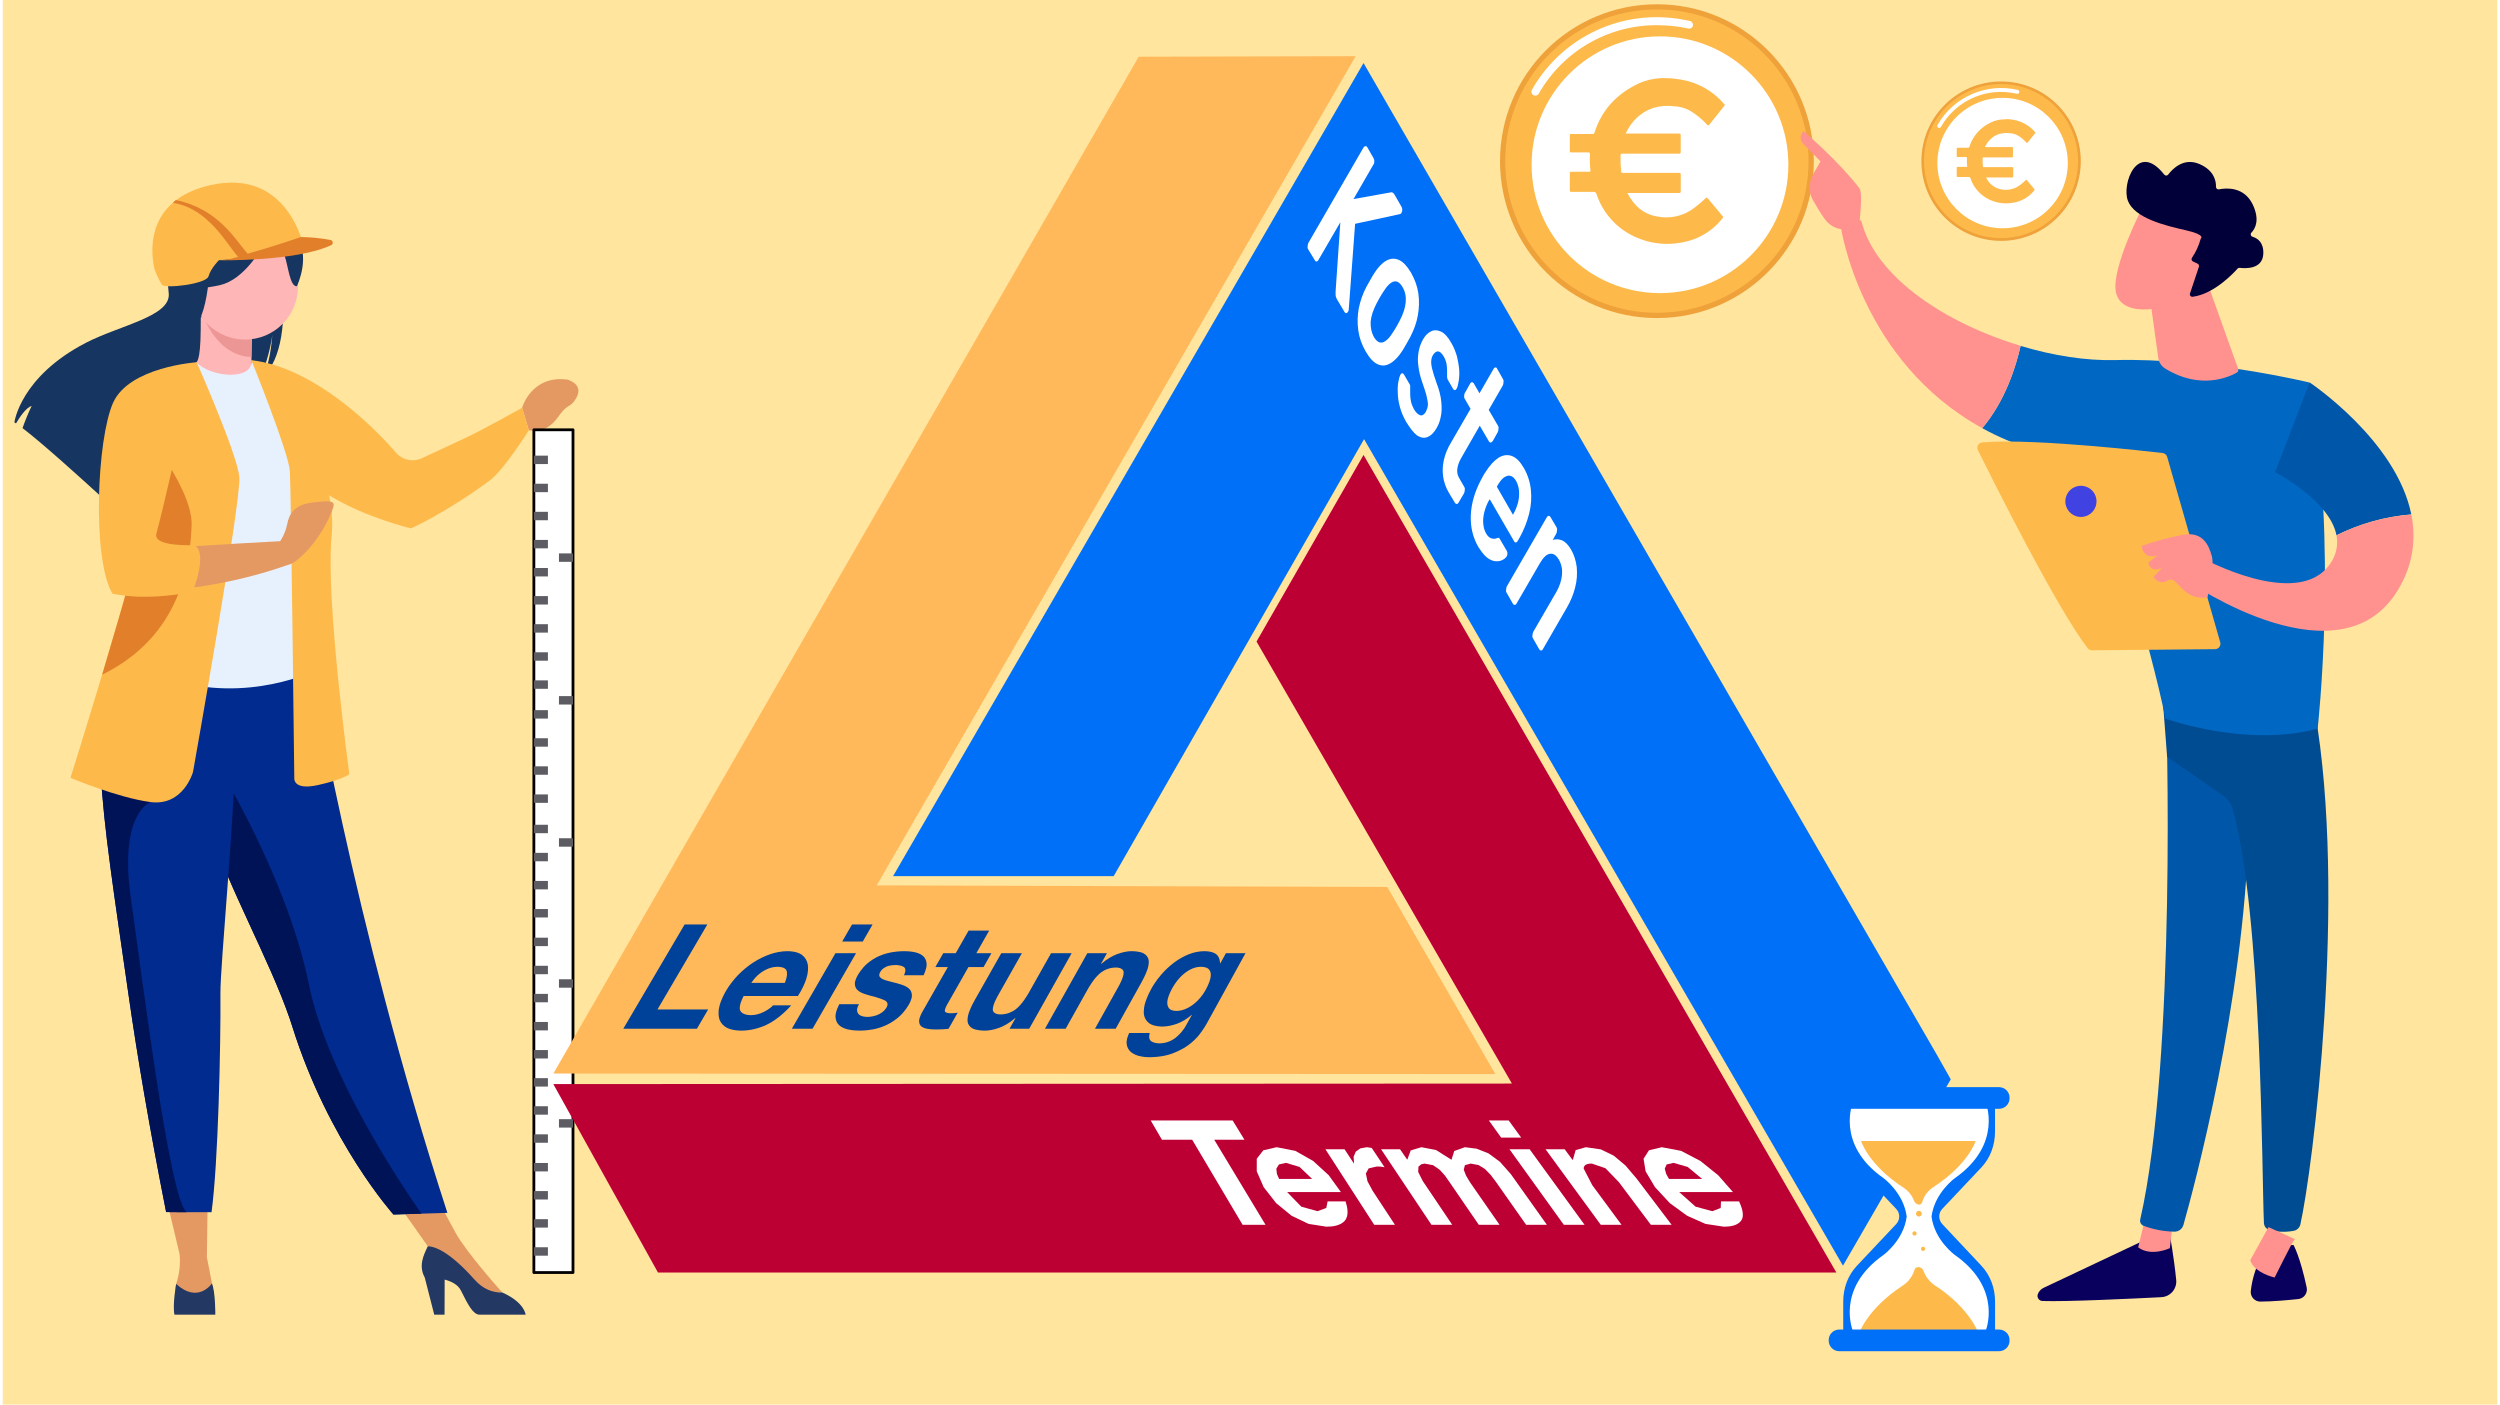<?xml version="1.0" encoding="UTF-8" standalone="no"?>
<!DOCTYPE svg PUBLIC "-//W3C//DTD SVG 1.1//EN" "http://www.w3.org/Graphics/SVG/1.1/DTD/svg11.dtd">
<svg xmlns="http://www.w3.org/2000/svg" xmlns:xlink="http://www.w3.org/1999/xlink" xmlns:serif="http://www.serif.com/" width="372" height="209" viewBox="0 0 888 500" version="1.1" xml:space="preserve" style="fill-rule:evenodd;clip-rule:evenodd;stroke-linecap:round;stroke-linejoin:round;">
    <g id="Canvas_1">
        <g id="Canvas_1_Ebene_3">
            <g id="Graphic_263">
                <rect x="0" y="0" width="888" height="500" style="fill:rgb(255,229,158);"/>
            </g>
        </g>
        <g id="Canvas_1_Layer_1">
            <g id="Group_141">
                <g id="Group_247">
                    <g id="Group_256">
                        <g id="Graphic_257">
                            <circle cx="588.854" cy="57.372" r="55.85" style="fill:rgb(239,161,58);"/>
                        </g>
                    </g>
                    <g id="Group_254">
                        <g id="Graphic_255">
                            <circle cx="588.848" cy="57.348" r="53.99" style="fill:rgb(253,186,75);"/>
                        </g>
                    </g>
                    <g id="Group_252">
                        <g id="Graphic_253">
                            <path d="M545.472,34.033C545.257,34.022 545.048,33.961 544.862,33.853C544.203,33.474 543.975,32.633 544.352,31.973C553.896,15.131 572.153,5.145 591.482,6.193C594.574,6.354 597.646,6.789 600.662,7.493C601.39,7.684 601.833,8.42 601.662,9.153C601.577,9.507 601.353,9.812 601.041,10C600.729,10.188 600.355,10.243 600.002,10.153C597.155,9.521 594.256,9.147 591.342,9.033C573.048,8.037 555.769,17.49 546.742,33.433C546.458,33.848 545.973,34.077 545.472,34.033Z" style="fill:white;fill-rule:nonzero;"/>
                        </g>
                    </g>
                    <g id="Group_250">
                        <g id="Graphic_251">
                            <circle cx="589.945" cy="58.643" r="45.7" style="fill:white;"/>
                        </g>
                    </g>
                    <g id="Group_248">
                        <g id="Graphic_249">
                            <path d="M593.972,27.883C595.142,28.033 596.322,28.143 597.492,28.343C603.462,29.345 608.885,32.427 612.802,37.043C612.912,37.128 612.976,37.259 612.976,37.398C612.976,37.537 612.912,37.668 612.802,37.753C611.002,39.973 609.219,42.203 607.452,44.443C607.202,44.763 607.062,44.773 606.782,44.443C605.005,42.494 602.957,40.81 600.702,39.443C598.927,38.446 596.937,37.89 594.902,37.823C592.423,37.514 589.907,37.721 587.512,38.433C583.85,39.686 580.759,42.213 578.802,45.553C578.462,46.103 578.162,46.683 577.852,47.253C577.809,47.346 577.775,47.443 577.752,47.543L596.622,47.543C597.152,47.543 597.342,47.643 597.332,48.223L597.332,54.023C597.332,54.533 597.222,54.703 596.672,54.703L576.622,54.703C576.022,54.703 575.892,54.873 575.912,55.433C575.869,57.292 575.935,59.152 576.112,61.003C576.172,61.443 576.362,61.543 576.772,61.543L596.662,61.543C597.172,61.543 597.352,61.653 597.342,62.193L597.342,68.063C597.342,68.553 597.232,68.703 596.712,68.703L578.432,68.703C578.422,68.769 578.422,68.837 578.432,68.903C580.692,73.133 583.932,76.173 588.792,77.033C593.515,78.045 598.443,76.906 602.242,73.923C603.646,72.875 604.982,71.739 606.242,70.523C606.512,70.253 606.642,70.253 606.892,70.523C608.652,72.676 610.429,74.81 612.222,76.923C612.337,77.018 612.403,77.159 612.403,77.308C612.403,77.457 612.337,77.598 612.222,77.693C608.583,82.349 603.31,85.448 597.472,86.363C592.674,87.259 587.724,86.844 583.142,85.163C575.678,82.535 569.849,76.602 567.352,69.093C567.246,68.579 566.762,68.234 566.242,68.303L558.432,68.303C557.972,68.303 557.842,68.163 557.852,67.723L557.852,61.723C557.852,61.233 558.012,61.123 558.472,61.133L564.732,61.133C565.152,61.133 565.272,61.073 565.192,60.593C564.972,58.728 564.912,56.848 565.012,54.973C565.012,54.383 564.862,54.243 564.282,54.253L558.362,54.253C557.952,54.253 557.852,54.123 557.852,53.733L557.852,48.213C557.852,47.813 557.972,47.693 558.372,47.693L565.902,47.693C566.261,47.753 566.601,47.512 566.662,47.153C569.262,38.953 574.722,33.313 582.392,29.693C584.753,28.622 587.293,28.001 589.882,27.863C590.034,27.842 590.184,27.812 590.332,27.773L593.972,27.883Z" style="fill:rgb(253,186,75);fill-rule:nonzero;"/>
                        </g>
                    </g>
                </g>
                <g id="Group_236">
                    <g id="Group_245">
                        <g id="Graphic_246">
                            <circle cx="711.372" cy="57.372" r="28.37" style="fill:rgb(239,161,58);"/>
                        </g>
                    </g>
                    <g id="Group_243">
                        <g id="Graphic_244">
                            <circle cx="711.358" cy="57.343" r="27.42" style="fill:rgb(253,186,75);"/>
                        </g>
                    </g>
                    <g id="Group_241">
                        <g id="Graphic_242">
                            <path d="M689.334,45.545C689.226,45.534 689.121,45.503 689.024,45.455C688.853,45.361 688.728,45.2 688.678,45.011C688.629,44.822 688.66,44.621 688.764,44.455C694.495,34.438 706.13,29.381 717.364,32.025C717.717,32.132 717.927,32.496 717.842,32.855C717.757,33.214 717.408,33.446 717.044,33.385C715.596,33.044 714.12,32.834 712.634,32.755C703.339,32.25 694.56,37.054 689.974,45.155C689.854,45.398 689.605,45.55 689.334,45.545Z" style="fill:white;fill-rule:nonzero;"/>
                        </g>
                    </g>
                    <g id="Group_239">
                        <g id="Graphic_240">
                            <circle cx="711.908" cy="58.042" r="23.21" style="fill:white;"/>
                        </g>
                    </g>
                    <g id="Group_237">
                        <g id="Graphic_238">
                            <path d="M713.924,42.395C714.524,42.475 715.124,42.535 715.714,42.635C718.746,43.144 721.501,44.705 723.494,47.045C723.614,47.185 723.624,47.265 723.494,47.415C722.584,48.535 721.684,49.675 720.784,50.805C720.654,50.975 720.584,50.975 720.444,50.805C719.542,49.805 718.502,48.94 717.354,48.235C716.435,47.723 715.406,47.442 714.354,47.415C713.096,47.257 711.819,47.363 710.604,47.725C708.745,48.358 707.176,49.639 706.184,51.335C706.004,51.615 705.854,51.915 705.694,52.205C705.68,52.253 705.663,52.299 705.644,52.345L715.234,52.345C715.504,52.345 715.594,52.345 715.594,52.685L715.594,55.685C715.594,55.945 715.544,56.025 715.264,56.025L705.164,56.025C704.864,56.025 704.794,56.115 704.804,56.395C704.782,57.339 704.816,58.284 704.904,59.225C704.904,59.455 705.034,59.495 705.244,59.495L715.344,59.495C715.604,59.495 715.694,59.555 715.694,59.835L715.694,62.835C715.694,63.095 715.644,63.165 715.384,63.165L706.094,63.165L706.094,63.265C707.074,65.413 709.035,66.953 711.354,67.395C713.752,67.908 716.255,67.33 718.184,65.815C718.882,65.279 719.55,64.705 720.184,64.095C720.314,63.955 720.384,63.955 720.514,64.095C721.404,65.185 722.314,66.275 723.224,67.345C723.28,67.394 723.312,67.465 723.312,67.54C723.312,67.615 723.28,67.686 723.224,67.735C721.377,70.102 718.7,71.679 715.734,72.145C713.293,72.609 710.773,72.412 708.434,71.575C704.651,70.236 701.698,67.224 700.434,63.415C700.388,63.145 700.134,62.963 699.864,63.005L695.864,63.005C695.634,63.005 695.574,62.935 695.574,62.705L695.574,59.705C695.574,59.455 695.654,59.405 695.884,59.405L699.064,59.405C699.284,59.405 699.344,59.405 699.304,59.135C699.189,58.19 699.159,57.236 699.214,56.285C699.214,55.985 699.134,55.905 698.844,55.915L695.844,55.915C695.634,55.915 695.584,55.855 695.584,55.655L695.584,52.855C695.584,52.645 695.644,52.585 695.844,52.585L699.674,52.585C699.894,52.585 699.994,52.525 700.054,52.315C701.304,48.336 704.224,45.097 708.054,43.445C709.256,42.902 710.548,42.587 711.864,42.515L712.094,42.515L713.924,42.395Z" style="fill:rgb(253,186,75);fill-rule:nonzero;"/>
                        </g>
                    </g>
                </g>
                <g id="Group_185">
                    <g id="Group_234">
                        <g id="Graphic_235">
                            <path d="M169.325,460.202L177.813,460.085C177.813,460.085 165.051,445.921 161.131,438.71L150.352,418.805L136.246,422.292L154.148,447.668L169.325,460.202Z" style="fill:rgb(228,153,99);fill-rule:nonzero;"/>
                        </g>
                    </g>
                    <g id="Group_232">
                        <g id="Graphic_233">
                            <path d="M89.694,72.865C86.434,71.014 82.535,70.809 79.811,70.97C80.412,70.472 81.129,70.133 81.896,69.986C80.2,69.729 76.426,71.411 76.426,71.411C52.93,62.343 58.613,96.589 59.105,104.636C59.597,112.684 41.791,115.738 29.551,122.053C6.201,134.153 4.145,150.359 4.145,150.359C4.342,150.471 4.534,150.594 4.718,150.726C5.878,148.758 8.265,145.072 10.277,144.521C9.064,147.091 7.983,149.72 7.038,152.4C13.933,157.642 26.819,169.288 35.807,177.49C35.763,175.882 35.807,173.598 36.416,172.35L37.525,179.039C42.334,183.444 45.646,186.565 45.646,186.565C45.058,180.059 75.068,145.74 90.722,135.46C94.533,129.843 95.862,119.931 95.987,119.153C95.333,127.016 93.99,131.422 92.785,133.904C106.032,121.737 98.314,77.762 89.694,72.865Z" style="fill:rgb(22,53,96);fill-rule:nonzero;"/>
                        </g>
                    </g>
                    <g id="Group_230">
                        <g id="Graphic_231">
                            <path d="M89.76,136.004C89.834,136.004 82.197,140.006 76.456,138.434C71.051,136.966 67.52,129.953 67.593,129.939C69.884,129.484 70.53,126.341 70.493,112.823L71.529,113.029L88.953,116.472C88.953,116.472 88.556,121.95 88.541,127.105C88.534,131.437 88.798,135.563 89.76,136.004Z" style="fill:rgb(255,182,182);fill-rule:nonzero;"/>
                        </g>
                    </g>
                    <g id="Group_228">
                        <g id="Graphic_229">
                            <path d="M70.111,78.533C70.111,78.533 78.695,69.399 89.467,78.071C89.467,78.071 83.203,76.984 70.111,78.533Z" style="fill:rgb(227,121,112);fill-rule:nonzero;"/>
                        </g>
                    </g>
                    <g id="Group_226">
                        <g id="Graphic_227">
                            <path d="M88.953,116.472C88.953,116.472 88.556,121.95 88.541,127.105C78.812,126.833 73.665,117.948 71.558,113.029L88.953,116.472Z" style="fill:rgb(237,150,150);fill-rule:nonzero;"/>
                        </g>
                    </g>
                    <g id="Group_224">
                        <g id="Graphic_225">
                            <path d="M69.759,108.52C69.759,108.52 64.656,100.444 63.437,93.564C62.556,88.644 65.067,70.405 83.394,73.004C87.087,73.515 90.618,74.85 93.725,76.91C97.705,79.598 103.447,85.399 97.022,101.317L95.355,106.692L69.759,108.52Z" style="fill:rgb(22,53,96);fill-rule:nonzero;"/>
                        </g>
                    </g>
                    <g id="Group_222">
                        <g id="Graphic_223">
                            <path d="M158.289,431.757L149.067,432.036L139.088,432.344C139.088,432.344 116.032,406.645 103.109,365.527C102.801,364.565 102.485,363.603 102.147,362.589C95.069,341.957 80.398,316.052 72.667,292.6C71.443,288.87 70.334,285.345 69.341,282.026C69.025,280.962 68.716,279.912 68.423,278.884C62.725,259.059 61.08,246.084 59.553,232.199L108.925,232.589C108.925,232.589 124.388,327.514 158.289,431.757Z" style="fill:rgb(1,43,143);fill-rule:nonzero;"/>
                        </g>
                    </g>
                    <g id="Group_220">
                        <g id="Graphic_221">
                            <path d="M107.559,200.589C108.212,227.155 111.458,238.558 111.458,238.558C111.458,238.558 87.558,250.703 59.142,241.767C58.804,241.657 60.985,132.009 69.039,128.984C70.89,131.29 76.419,133.537 81.331,133.39C86.992,133.265 88.828,130.842 88.534,128.199C94.562,131.591 106.648,162.562 107.559,200.589Z" style="fill:rgb(231,241,253);fill-rule:nonzero;"/>
                        </g>
                    </g>
                    <g id="Group_218">
                        <g id="Graphic_219">
                            <path d="M184.884,145.167C184.884,145.167 188.129,133.463 200.994,135.123C202.462,135.585 206.787,137.325 204.026,141.922C201.992,145.329 201.089,143.567 197.917,148.141C194.745,152.716 191.25,153.751 187.285,153.208L184.884,145.167Z" style="fill:rgb(228,153,99);fill-rule:nonzero;"/>
                        </g>
                    </g>
                    <g id="Group_216">
                        <g id="Graphic_217">
                            <path d="M74.95,459.372C74.165,455.062 72.674,447.624 72.674,447.624L73.019,421.191L56.954,421.191L62.967,446.508C63.29,450.078 62.868,453.676 61.726,457.074C61.726,457.074 60.184,464.108 67.108,464.241C74.032,464.373 75.729,463.697 74.95,459.372Z" style="fill:rgb(228,153,99);fill-rule:nonzero;"/>
                        </g>
                    </g>
                    <g id="Group_214">
                        <g id="Graphic_215">
                            <path d="M61.726,457.052C61.726,457.052 60.39,464.512 61.124,468L75.67,468C75.67,468 75.736,459.923 74.458,456.876C74.473,456.876 69.568,464.241 61.726,457.052Z" style="fill:rgb(35,56,98);fill-rule:nonzero;"/>
                        </g>
                    </g>
                    <g id="Group_212">
                        <g id="Graphic_213">
                            <path d="M177.952,460.158C177.902,460.143 177.854,460.118 177.813,460.085C174.413,460.195 170.992,458.947 167.893,455.459C158.465,444.834 153.164,443.645 151.313,443.652C149.727,446.934 147.965,450.62 150.227,454.776L153.604,467.993L157.276,467.993L157.312,455.51C159.706,456.142 162.048,457.294 163.091,459.38C165.639,464.476 167.408,468 169.773,468L186.139,468C186.139,468 185.794,463.69 177.952,460.158Z" style="fill:rgb(35,56,98);fill-rule:nonzero;"/>
                        </g>
                    </g>
                    <g id="Group_210">
                        <g id="Graphic_211">
                            <path d="M184.884,145.167C184.884,145.167 169.795,153.619 164.361,156.056C161.285,157.452 154.199,160.763 149.206,163.113C146.032,164.602 142.255,163.787 139.976,161.123C131.782,151.577 110.54,130.783 88.63,128.235L88.63,128.287L88.505,128.235C88.505,128.235 101.832,161.152 102.221,167.812C102.61,174.472 103.785,276.762 103.785,276.762C103.785,276.762 103.006,281.461 112.016,279.508C121.025,277.555 123.382,275.587 123.382,275.587C123.382,275.587 114.762,212.492 117.112,190.545C117.502,185.789 117.193,181.002 116.194,176.337C129.543,184.45 145.344,188.085 145.344,188.085C145.344,188.085 157.151,182.945 173.297,171.101C178.364,167.393 187.248,153.23 187.248,153.23L184.884,145.167Z" style="fill:rgb(253,186,75);fill-rule:nonzero;"/>
                        </g>
                    </g>
                    <g id="Group_208">
                        <g id="Graphic_209">
                            <path d="M149.067,432.036L139.088,432.344C139.088,432.344 116.032,406.645 103.109,365.527C102.801,364.565 102.485,363.603 102.147,362.589C95.069,341.957 80.398,316.052 72.667,292.6C71.443,288.87 70.334,285.345 69.341,282.026C69.025,280.962 68.716,279.912 68.423,278.884L76.639,272.642C76.639,272.642 101.325,312.616 108.947,350.232C115.599,382.943 142.187,422.256 149.067,432.036Z" style="fill:rgb(1,19,87);fill-rule:nonzero;"/>
                        </g>
                    </g>
                    <g id="Group_206">
                        <g id="Graphic_207">
                            <path d="M77.491,353.771C77.63,372.061 76.705,414.12 74.326,431.529L65.515,431.529C60.625,431.529 58.172,431.463 58.172,431.463C52.196,401.19 47.944,376.137 44.853,354.549C42.312,336.839 40.051,321.654 38.318,308.577C36.585,295.5 35.381,284.405 34.918,275.102C34.852,273.634 34.801,272.209 34.779,270.822C34.757,269.434 34.742,268.083 34.779,266.768L83.02,262.062C82.374,294.12 77.417,343.139 77.491,353.771Z" style="fill:rgb(1,43,143);fill-rule:nonzero;"/>
                        </g>
                    </g>
                    <g id="Group_204">
                        <g id="Graphic_205">
                            <path d="M65.486,431.529C60.595,431.529 58.143,431.463 58.143,431.463C52.166,401.19 47.915,376.137 44.824,354.549C42.283,336.839 40.021,321.654 38.289,308.577C36.556,295.5 35.352,284.405 34.889,275.102L52.592,285.514C52.592,285.514 41.292,289.494 45.602,319.672C49.912,349.85 59.487,427.256 65.486,431.529Z" style="fill:rgb(1,19,87);fill-rule:nonzero;"/>
                        </g>
                    </g>
                    <g id="Group_202">
                        <g id="Graphic_203">
                            <path d="M67.732,274.801C67.732,274.801 64.333,287.078 52.577,285.514C40.822,283.95 24.103,276.894 24.103,276.894C24.103,276.894 29.125,261.012 35.374,240.181C42.936,214.93 52.262,182.38 56.711,161.85C57.772,157.231 58.574,152.556 59.112,147.847L69.039,128.955C69.039,128.955 83.438,161.519 84.224,169.743C85.01,177.967 67.732,274.801 67.732,274.801Z" style="fill:rgb(253,186,75);fill-rule:nonzero;"/>
                        </g>
                    </g>
                    <g id="Group_200">
                        <g id="Graphic_201">
                            <path d="M67.241,187.02C66.719,200.34 63.569,226.208 35.631,240.056L35.403,240.159C42.966,214.908 52.291,182.358 56.741,161.828C61.858,169.501 67.527,179.685 67.241,187.02Z" style="fill:rgb(226,127,43);fill-rule:nonzero;"/>
                        </g>
                    </g>
                    <g id="Group_198">
                        <g id="Graphic_199">
                            <path d="M117.824,179.729C117.824,181.33 113.205,192.461 105.084,199.114C104,200.117 102.683,200.833 101.251,201.199C90.227,205.039 78.834,207.726 67.255,209.217L67.255,194.473C78.754,193.739 92.954,192.96 98.762,192.652C99.938,190.863 100.772,188.871 101.222,186.778C101.92,182.718 104.093,179.714 109.754,178.965C115.415,178.216 117.838,178.15 117.824,179.729Z" style="fill:rgb(228,153,99);fill-rule:nonzero;"/>
                        </g>
                    </g>
                    <g id="Group_196">
                        <g id="Graphic_197">
                            <path d="M69.039,128.955C69.039,128.955 45.036,130.556 39.287,143.361C33.538,156.167 31.71,198.746 39.023,211.288C39.023,211.288 49.097,214.151 66.925,210.825L67.578,210.7C67.578,210.7 73.261,196.749 68.173,194.04C68.173,194.04 53.15,194.825 54.714,189.862C56.278,184.898 69.039,128.955 69.039,128.955Z" style="fill:rgb(253,186,75);fill-rule:nonzero;"/>
                        </g>
                    </g>
                    <g id="Group_194">
                        <g id="Graphic_195">
                            <circle cx="86.251" cy="102.044" r="18.841" style="fill:rgb(255,182,182);"/>
                        </g>
                    </g>
                    <g id="Group_192">
                        <g id="Graphic_193">
                            <path d="M73.952,86.874C73.952,86.874 74.341,111.839 67.674,116.979C61.007,122.119 62.703,92.014 62.703,92.014L69.899,83.122L73.952,86.874Z" style="fill:rgb(22,53,96);fill-rule:nonzero;"/>
                        </g>
                    </g>
                    <g id="Group_190">
                        <g id="Graphic_191">
                            <path d="M104.034,84.011C99.996,79.708 96.941,80.641 95.223,81.933C89.569,74.502 71.683,85.252 71.683,85.252C62.872,92.594 61.491,101.405 61.491,101.405C61.491,101.405 66.264,104.005 77.271,101.516C85.927,99.555 92.213,88.717 94.496,84.187C96.053,85.399 99.335,88.218 100.319,90.972C101.626,94.643 102.213,102.147 104.725,101.89C104.71,101.927 110.107,90.487 104.034,84.011Z" style="fill:rgb(22,53,96);fill-rule:nonzero;"/>
                        </g>
                    </g>
                    <g id="Group_188">
                        <g id="Graphic_189">
                            <path d="M74.157,65.86C68.775,67.042 64.729,68.944 61.712,71.235C61.418,71.455 61.124,71.69 60.845,71.925C49.684,81.272 54.134,96.155 54.134,96.155C54.834,97.958 55.673,99.704 56.645,101.376C57.666,102.845 72.498,101.148 73.261,98.344C74.025,95.539 76.969,92.616 76.969,92.616L93.645,91.61C97.176,91.383 107.25,88.306 107.25,88.306C107.133,87.447 101.457,59.832 74.157,65.86Z" style="fill:rgb(253,186,75);fill-rule:nonzero;"/>
                        </g>
                    </g>
                    <g id="Group_186">
                        <g id="Graphic_187">
                            <path d="M116.502,85.399C113.092,84.763 109.633,84.421 106.164,84.378C106.164,84.378 95.972,87.873 87.183,90.325C83.049,85.751 77.043,74.458 61.712,71.235L61.579,71.235C61.256,71.594 61.073,71.712 60.845,71.969C60.767,72.05 60.693,72.136 60.625,72.226C73.107,74.135 79.716,86.852 83.791,91.464C80.296,92.198 81.522,92.403 76.969,92.668C76.969,92.668 104.284,93.116 116.766,87.344C117.243,87.211 117.548,86.747 117.481,86.256C117.415,85.766 116.997,85.4 116.502,85.399Z" style="fill:rgb(226,127,43);fill-rule:nonzero;"/>
                        </g>
                    </g>
                </g>
                <g id="Group_142">
                    <g id="Group_183">
                        <g id="Graphic_184">
                            <path d="M771.39,439.32C771.39,439.32 772.92,447.52 773.71,455.65C773.857,457.173 773.373,458.689 772.371,459.846C771.37,461.002 769.938,461.698 768.41,461.77C757.58,462.33 734.41,463.43 726.09,463.13C725.501,463.109 724.958,462.803 724.635,462.311C724.311,461.818 724.246,461.199 724.46,460.65C724.84,459.672 725.581,458.877 726.53,458.43L764.64,440.43L771.39,439.32Z" style="fill:rgb(9,0,93);fill-rule:nonzero;"/>
                        </g>
                    </g>
                    <g id="Group_181">
                        <g id="Graphic_182">
                            <path d="M772.54,434.48L771.46,444.32C771.46,444.32 764.79,447.5 760.17,444.03L762.85,433.03L772.54,434.48Z" style="fill:rgb(255,146,142);fill-rule:nonzero;"/>
                        </g>
                    </g>
                    <g id="Group_179">
                        <g id="Graphic_180">
                            <path d="M769.9,249.66C770.42,252.22 773.82,377.74 760.9,434.13C760.683,435.047 761.167,435.985 762.04,436.34C765.56,437.662 769.28,438.375 773.04,438.45C774.539,438.488 775.873,437.504 776.28,436.06C779.99,422.97 797.75,357.4 799.55,294.9C801.55,225.07 799.55,292.53 799.55,292.53L797.55,249.39L769.9,249.66Z" style="fill:rgb(0,87,170);fill-rule:nonzero;"/>
                        </g>
                    </g>
                    <g id="Group_177">
                        <g id="Graphic_178">
                            <path d="M815.47,443.18C815.47,443.18 817.82,447.31 820.16,458.31C820.364,459.262 820.153,460.256 819.581,461.044C819.009,461.832 818.129,462.34 817.16,462.44C813.59,462.82 808.08,463.33 803.67,463.34C802.699,463.345 801.773,462.937 801.122,462.217C800.471,461.498 800.157,460.535 800.26,459.57C800.71,455.57 802.17,448.92 806.82,443.73L815.47,443.18Z" style="fill:rgb(9,0,93);fill-rule:nonzero;"/>
                        </g>
                    </g>
                    <g id="Group_175">
                        <g id="Graphic_176">
                            <path d="M817.38,430.52L814.79,445.41C814.79,445.41 812.12,447.41 806.79,446.04L807.94,430.04L817.38,430.52Z" style="fill:none;fill-rule:nonzero;"/>
                        </g>
                    </g>
                    <g id="Group_173">
                        <g id="Graphic_174">
                            <path d="M823.05,253.01C834.65,319.15 822.23,416.75 817.91,435.87C817.641,437.04 816.701,437.936 815.52,438.15C812.675,438.682 809.748,438.594 806.94,437.89C805.807,437.571 805.003,436.566 804.94,435.39C804.19,419.98 804.38,325.28 793.79,287.96C793.257,286.069 792.083,284.422 790.47,283.3L770.47,269.38L768.73,246.58L823.05,253.01Z" style="fill:rgb(0,76,147);fill-rule:nonzero;"/>
                        </g>
                    </g>
                    <g id="Group_171">
                        <g id="Graphic_172">
                            <path d="M751.91,128.18C784.8,127.32 821.18,136.18 821.18,136.18C831.53,193.29 824.07,259.36 824.07,259.36C798.67,266.28 769.84,255.79 769.84,255.79C765.38,231.92 744.99,164.79 744.99,164.79C728.91,162.95 715.62,158.44 704.66,152.42C712.89,142.7 716.66,130.42 718.32,123.13C729.99,126.66 741.77,128.44 751.91,128.18Z" style="fill:rgb(0,104,195);fill-rule:nonzero;"/>
                        </g>
                    </g>
                    <g id="Group_169">
                        <g id="Graphic_170">
                            <path d="M654.3,80.66C655.98,78.393 658.964,77.522 661.6,78.53C666.6,98.93 692.17,115.26 718.32,123.12C716.69,130.39 712.89,142.69 704.66,152.41C661.16,128.49 654.3,80.66 654.3,80.66Z" style="fill:rgb(255,146,142);fill-rule:nonzero;"/>
                        </g>
                    </g>
                    <g id="Group_167">
                        <g id="Graphic_168">
                            <path d="M655.09,81.66C654.77,82.74 658.7,84.34 660.96,79.92C661.02,77.81 662.21,68.78 660.96,67.07C654.17,57.99 641.06,46.66 641.06,46.66C639.796,47.761 639.641,49.669 640.71,50.96L647.08,57.47C645.79,59.87 644.2,61.89 643.47,64.78C642.939,66.987 643.275,69.314 644.41,71.28C645.54,73.28 647.07,75.84 648.52,77.86C650.015,80.063 652.435,81.463 655.09,81.66Z" style="fill:rgb(255,146,142);fill-rule:nonzero;"/>
                        </g>
                    </g>
                    <g id="Group_165">
                        <g id="Graphic_166">
                            <path d="M649.86,61.66L655.65,66.47L657.5,71.31L652.43,77.04C652.43,77.04 650.62,67.43 649.32,65.36C648.02,63.29 648.67,62.31 649.86,61.66Z" style="fill:none;fill-rule:nonzero;"/>
                        </g>
                    </g>
                    <g id="Group_163">
                        <g id="Graphic_164">
                            <path d="M808.87,168.12L821.18,136.12C821.18,136.12 852.1,156.7 857.4,183.12C848.129,183.871 839.088,186.397 830.77,190.56C828.37,178.09 808.87,168.12 808.87,168.12Z" style="fill:rgb(0,87,170);fill-rule:nonzero;"/>
                        </g>
                    </g>
                    <g id="Group_161">
                        <g id="Graphic_162">
                            <path d="M782.31,198.34C782.31,198.34 816.98,217.51 828.46,200.75C830.611,197.821 831.448,194.13 830.77,190.56C839.09,186.407 848.131,183.892 857.4,183.15C859.193,191.687 857.87,200.584 853.67,208.23C833.67,245.72 777.82,206.89 777.82,206.89L782.31,198.34Z" style="fill:rgb(255,146,142);fill-rule:nonzero;"/>
                        </g>
                    </g>
                    <g id="Group_159">
                        <g id="Graphic_160">
                            <path d="M784.98,101.16L795.77,131.32C795.953,131.818 795.75,132.375 795.29,132.64C792.45,134.24 782.21,138.9 769.75,131.17C768.448,130.37 767.569,129.032 767.35,127.52L763.71,101.36L784.98,101.16Z" style="fill:rgb(255,146,142);fill-rule:nonzero;"/>
                        </g>
                    </g>
                    <g id="Group_157">
                        <g id="Graphic_158">
                            <path d="M761.94,73.35C761.94,73.35 750.65,95.09 752.21,103.81C753.77,112.53 768,111.81 780.37,104.56L788.84,81.12L761.94,73.35Z" style="fill:rgb(255,146,142);fill-rule:nonzero;"/>
                        </g>
                    </g>
                    <g id="Group_155">
                        <g id="Graphic_156">
                            <path d="M779.71,93.09C779.469,92.987 779.285,92.783 779.208,92.533C779.131,92.282 779.168,92.011 779.31,91.79C780.72,89.703 781.777,87.399 782.44,84.97C782.44,84.97 784.5,83.63 777.15,81.97C769.8,80.31 758.87,77.67 756.51,71.45C754.21,65.45 759.95,50.06 769.45,62.15C769.618,62.369 769.879,62.497 770.155,62.497C770.431,62.497 770.691,62.369 770.86,62.15C772.38,60.15 776.38,55.94 782.02,58.41C787.3,60.71 787.93,64.56 787.87,66.5C787.862,66.77 787.977,67.03 788.184,67.205C788.39,67.38 788.664,67.452 788.93,67.4C791.58,66.87 797.93,66.4 800.99,72.88C803.49,78.24 801.93,81.31 800.49,82.81C800.275,83.036 800.193,83.357 800.275,83.658C800.357,83.958 800.59,84.194 800.89,84.28C802.64,84.8 804.89,86.28 804.72,90.35C804.46,96.01 798.14,95.57 796.33,95.35C796.035,95.312 795.74,95.42 795.54,95.64C794.02,97.36 787.13,104.64 779.62,105.64C779.307,105.692 778.99,105.576 778.785,105.334C778.579,105.092 778.517,104.76 778.62,104.46L781.79,94.96C781.937,94.516 781.72,94.034 781.29,93.85L779.71,93.09Z" style="fill:rgb(2,0,57);fill-rule:nonzero;"/>
                        </g>
                    </g>
                    <g id="Group_153">
                        <g id="Graphic_154">
                            <path d="M778.41,94.45C778.41,94.45 786.54,88.76 787.19,93.45C787.84,98.14 779.88,100.37 775.92,98.64L778.41,94.45Z" style="fill:none;fill-rule:nonzero;"/>
                        </g>
                    </g>
                    <g id="Group_151">
                        <g id="Graphic_152">
                            <path d="M789.39,228.66L770.5,162.66C770.289,161.913 769.65,161.365 768.88,161.27C765.45,160.88 755.53,159.75 744.08,158.79C730.29,157.62 714.27,156.67 704.7,157.48C704.061,157.53 703.489,157.893 703.172,158.451C702.855,159.008 702.836,159.686 703.12,160.26C708.57,171.26 730.96,216.06 742.17,230.74C742.54,231.226 743.119,231.508 743.73,231.5L787.56,231.09C788.154,231.08 788.71,230.796 789.068,230.321C789.425,229.847 789.544,229.234 789.39,228.66Z" style="fill:rgb(253,186,75);fill-rule:nonzero;"/>
                        </g>
                    </g>
                    <g id="Group_149">
                        <g id="Graphic_150">
                            <path d="M784.83,212.66C784.83,212.66 787.46,201.84 786.4,198C785.34,194.16 783.28,189.23 776.4,190.33C771.304,191.272 766.288,192.609 761.4,194.33C761.4,194.33 761.81,199.33 767.02,197.72L763.79,200.22C763.79,200.22 764.25,204.22 768.65,202.08L765.65,205.4C766.128,206.288 766.965,206.927 767.948,207.153C768.93,207.379 769.962,207.17 770.78,206.58C774.09,204.48 775.65,214 784.83,212.66Z" style="fill:rgb(255,146,142);fill-rule:nonzero;"/>
                        </g>
                    </g>
                    <g id="Group_147">
                        <g id="Graphic_148">
                            <path d="M745.34,178.48C745.34,180.726 743.987,182.75 741.912,183.608C739.836,184.467 737.448,183.99 735.862,182.401C734.275,180.812 733.803,178.423 734.665,176.349C735.527,174.276 737.554,172.926 739.8,172.93C741.271,172.93 742.682,173.515 743.721,174.556C744.76,175.597 745.343,177.009 745.34,178.48Z" style="fill:rgb(64,66,226);fill-rule:nonzero;"/>
                        </g>
                    </g>
                    <g id="Group_145">
                        <g id="Graphic_146">
                            <path d="M768.36,182.14L769.78,181.72L765.93,168.72C765.321,166.615 763.603,165.016 761.46,164.56C749.27,162.01 717.16,161.49 715.8,161.47L715.8,162.95C716.14,162.95 749.13,163.48 761.19,165.95C762.806,166.292 764.099,167.501 764.55,169.09L768.36,182.14Z" style="fill:none;fill-rule:nonzero;"/>
                        </g>
                    </g>
                    <g id="Group_143">
                        <g id="Graphic_144">
                            <path d="M815.91,441.08C815.24,441.69 808.75,454.77 808.75,454.77C808.75,454.77 801.53,453.21 800.06,448.64L806.56,436.83L815.91,441.08Z" style="fill:rgb(255,146,142);fill-rule:nonzero;"/>
                        </g>
                    </g>
                </g>
            </g>
            <g id="Group_68">
                <g id="Group_69">
                    <g id="Group_138">
                        <g id="Graphic_140">
                            <rect x="189.072" y="153" width="13.928" height="300" style="fill:white;"/>
                        </g>
                        <g id="Graphic_139">
                            <rect x="189.072" y="153" width="13.928" height="300" style="fill:none;stroke:black;stroke-width:1px;"/>
                        </g>
                    </g>
                    <g id="Group_136">
                        <g id="Graphic_137">
                            <rect x="189.072" y="444" width="5" height="3" style="fill:rgb(92,92,98);"/>
                        </g>
                    </g>
                    <g id="Group_134">
                        <g id="Graphic_135">
                            <rect x="189.072" y="434" width="5" height="3" style="fill:rgb(92,92,98);"/>
                        </g>
                    </g>
                    <g id="Group_132">
                        <g id="Graphic_133">
                            <rect x="189.072" y="424" width="5" height="3" style="fill:rgb(92,92,98);"/>
                        </g>
                    </g>
                    <g id="Group_130">
                        <g id="Graphic_131">
                            <rect x="189.072" y="414" width="5" height="3" style="fill:rgb(92,92,98);"/>
                        </g>
                    </g>
                    <g id="Group_128">
                        <g id="Graphic_129">
                            <rect x="189.072" y="403.8" width="5" height="3" style="fill:rgb(92,92,98);"/>
                        </g>
                    </g>
                    <g id="Group_126">
                        <g id="Graphic_127">
                            <rect x="189.072" y="393.8" width="5" height="3" style="fill:rgb(92,92,98);"/>
                        </g>
                    </g>
                    <g id="Group_124">
                        <g id="Graphic_125">
                            <rect x="189.072" y="383.8" width="5" height="3" style="fill:rgb(92,92,98);"/>
                        </g>
                    </g>
                    <g id="Group_122">
                        <g id="Graphic_123">
                            <rect x="189.072" y="373.8" width="5" height="3" style="fill:rgb(92,92,98);"/>
                        </g>
                    </g>
                    <g id="Group_120">
                        <g id="Graphic_121">
                            <rect x="189.072" y="363.8" width="5" height="3" style="fill:rgb(92,92,98);"/>
                        </g>
                    </g>
                    <g id="Group_118">
                        <g id="Graphic_119">
                            <rect x="189.072" y="353.8" width="5" height="3" style="fill:rgb(92,92,98);"/>
                        </g>
                    </g>
                    <g id="Group_116">
                        <g id="Graphic_117">
                            <rect x="189.072" y="343.8" width="5" height="3" style="fill:rgb(92,92,98);"/>
                        </g>
                    </g>
                    <g id="Group_114">
                        <g id="Graphic_115">
                            <rect x="189.072" y="333.8" width="5" height="3" style="fill:rgb(92,92,98);"/>
                        </g>
                    </g>
                    <g id="Group_112">
                        <g id="Graphic_113">
                            <rect x="189.072" y="323.6" width="5" height="3" style="fill:rgb(92,92,98);"/>
                        </g>
                    </g>
                    <g id="Group_110">
                        <g id="Graphic_111">
                            <rect x="189.072" y="313.6" width="5" height="3" style="fill:rgb(92,92,98);"/>
                        </g>
                    </g>
                    <g id="Group_108">
                        <g id="Graphic_109">
                            <rect x="189.072" y="303.6" width="5" height="3" style="fill:rgb(92,92,98);"/>
                        </g>
                    </g>
                    <g id="Group_106">
                        <g id="Graphic_107">
                            <rect x="189.072" y="293.6" width="5" height="3" style="fill:rgb(92,92,98);"/>
                        </g>
                    </g>
                    <g id="Group_104">
                        <g id="Graphic_105">
                            <rect x="189.072" y="282.8" width="5" height="3" style="fill:rgb(92,92,98);"/>
                        </g>
                    </g>
                    <g id="Group_102">
                        <g id="Graphic_103">
                            <rect x="189.072" y="272.8" width="5" height="3" style="fill:rgb(92,92,98);"/>
                        </g>
                    </g>
                    <g id="Group_100">
                        <g id="Graphic_101">
                            <rect x="189.072" y="262.8" width="5" height="3" style="fill:rgb(92,92,98);"/>
                        </g>
                    </g>
                    <g id="Group_98">
                        <g id="Graphic_99">
                            <rect x="189.072" y="252.8" width="5" height="3" style="fill:rgb(92,92,98);"/>
                        </g>
                    </g>
                    <g id="Group_96">
                        <g id="Graphic_97">
                            <rect x="189.072" y="242.2" width="5" height="3" style="fill:rgb(92,92,98);"/>
                        </g>
                    </g>
                    <g id="Group_94">
                        <g id="Graphic_95">
                            <rect x="189.072" y="232.2" width="5" height="3" style="fill:rgb(92,92,98);"/>
                        </g>
                    </g>
                    <g id="Group_92">
                        <g id="Graphic_93">
                            <rect x="189.072" y="222.2" width="5" height="3" style="fill:rgb(92,92,98);"/>
                        </g>
                    </g>
                    <g id="Group_90">
                        <g id="Graphic_91">
                            <rect x="189.072" y="212.2" width="5" height="3" style="fill:rgb(92,92,98);"/>
                        </g>
                    </g>
                    <g id="Group_88">
                        <g id="Graphic_89">
                            <rect x="189.072" y="202.2" width="5" height="3" style="fill:rgb(92,92,98);"/>
                        </g>
                    </g>
                    <g id="Group_86">
                        <g id="Graphic_87">
                            <rect x="189.072" y="192.2" width="5" height="3" style="fill:rgb(92,92,98);"/>
                        </g>
                    </g>
                    <g id="Group_84">
                        <g id="Graphic_85">
                            <rect x="189.072" y="182.2" width="5" height="3" style="fill:rgb(92,92,98);"/>
                        </g>
                    </g>
                    <g id="Group_82">
                        <g id="Graphic_83">
                            <rect x="189.072" y="172.2" width="5" height="3" style="fill:rgb(92,92,98);"/>
                        </g>
                    </g>
                    <g id="Group_80">
                        <g id="Graphic_81">
                            <rect x="189.072" y="162.2" width="5" height="3" style="fill:rgb(92,92,98);"/>
                        </g>
                    </g>
                    <g id="Group_78">
                        <g id="Graphic_79">
                            <rect x="198" y="398.4" width="5" height="3" style="fill:rgb(92,92,98);"/>
                        </g>
                    </g>
                    <g id="Group_76">
                        <g id="Graphic_77">
                            <rect x="198" y="348.6" width="5" height="3" style="fill:rgb(92,92,98);"/>
                        </g>
                    </g>
                    <g id="Group_74">
                        <g id="Graphic_75">
                            <rect x="198" y="298.4" width="5" height="3" style="fill:rgb(92,92,98);"/>
                        </g>
                    </g>
                    <g id="Group_72">
                        <g id="Graphic_73">
                            <rect x="198" y="247.8" width="5" height="3" style="fill:rgb(92,92,98);"/>
                        </g>
                    </g>
                    <g id="Group_70">
                        <g id="Graphic_71">
                            <rect x="198" y="197" width="5" height="3" style="fill:rgb(92,92,98);"/>
                        </g>
                    </g>
                </g>
            </g>
        </g>
        <g id="Group_23">
            <g id="Group_60">
                <g id="Group_61">
                    <g id="Group_66">
                        <g id="Graphic_67">
                            <path d="M481.602,20L404.384,20.188L196,382.163L531.329,382.35L492.861,315.735L311.123,315.172L481.602,20" style="fill:rgb(255,185,91);fill-rule:nonzero;"/>
                        </g>
                    </g>
                    <g id="Group_64">
                        <g id="Graphic_65">
                            <path d="M484.416,22.439L316.94,311.888L395.471,311.888L484.604,156.327L655.083,450.561L693.457,384.227L688.579,375.595L484.416,22.439" style="fill:rgb(0,112,248);fill-rule:nonzero;"/>
                        </g>
                    </g>
                    <g id="Group_62">
                        <g id="Graphic_63">
                            <path d="M446.324,228.384L484.416,161.956L652.738,453L233.248,453L196,385.916L537.24,385.728L446.324,228.384" style="fill:rgb(189,0,52);fill-rule:nonzero;"/>
                        </g>
                    </g>
                </g>
            </g>
        </g>
        <g id="Group_24">
            <g id="Leistung" transform="matrix(1,0,0,1,181.636,202.716)">
                <g transform="matrix(1,0,0,1,-4,3.634)">
                    <g id="Leistung1" serif:id="Leistung">
                        <g transform="matrix(1,0,0,1,-21,29.996)">
                            <g>
                                <path d="M86.101,92.736C78.822,105.112 71.543,117.488 64.264,129.864L90.476,129.864C91.811,127.576 93.146,125.288 94.481,123L76.44,123C82.359,112.912 88.277,102.824 94.195,92.736L86.101,92.736Z" style="fill:rgb(0,66,153);fill-rule:nonzero;"/>
                                <path d="M121.79,113.536L109.835,113.536C110.34,112.756 111.082,111.902 111.2,111.768C111.346,111.599 112.059,110.78 113.271,109.896C113.471,109.749 114.483,109.012 115.994,108.414C117.505,107.816 118.996,107.816 119.262,107.816C119.541,107.816 121.95,107.816 122.425,109.272C122.899,110.728 121.916,113.215 121.79,113.536ZM107.113,118.216L126.433,118.216C127.971,115.829 128.905,113.675 129.373,112.236C130.132,109.899 130.114,108.118 129.967,107.14C129.754,105.712 129.004,104.43 127.87,103.578C126.107,102.252 123.126,102.252 122.699,102.252C120.704,102.252 118.479,102.66 116.512,103.344C114.505,104.042 112.33,105.114 110.458,106.334C108.729,107.459 106.76,109.047 105.045,110.832C103.511,112.429 101.96,114.438 100.789,116.448C100.539,116.876 98.969,119.569 98.413,122.168C97.948,124.342 98.253,125.869 98.53,126.64C98.902,127.674 99.744,128.792 101.158,129.526C103.111,130.54 105.861,130.54 106.278,130.54C109.423,130.54 112.655,129.689 115.269,128.46C119.735,126.359 123.312,122.356 124.042,121.544L117.564,121.544C116.478,122.792 114.516,123.764 114.223,123.91C112.774,124.628 111.161,125.028 109.737,125.028C109.404,125.028 106.625,125.028 105.903,123.416C105.181,121.804 106.91,118.592 107.113,118.216Z" style="fill:rgb(0,66,153);fill-rule:nonzero;"/>
                                <path d="M149.517,98.82C150.685,96.792 151.853,94.764 153.022,92.736L145.701,92.736C144.53,94.764 143.359,96.792 142.188,98.82L149.517,98.82ZM139.787,102.98C134.613,111.941 129.44,120.902 124.266,129.864L131.637,129.864C136.798,120.902 141.96,111.941 147.121,102.98L139.787,102.98Z" style="fill:rgb(0,66,153);fill-rule:nonzero;"/>
                                <path d="M148.173,121.128L141.177,121.128C140.999,121.459 139.725,123.832 139.809,125.626C139.869,126.918 140.385,127.904 141.004,128.512C141.519,129.018 142.514,129.699 144.078,130.072C144.415,130.152 146.042,130.54 148.378,130.54C148.759,130.54 150.662,130.54 153.121,130.098C153.518,130.026 155.58,129.656 157.917,128.564C159.324,127.906 160.924,126.895 162.341,125.678C163.296,124.856 164.728,123.358 165.941,121.232C166.073,121.001 167.009,119.36 167.011,118.086C167.013,116.812 166.426,116.093 166.312,115.954C166.192,115.807 165.612,115.096 164.382,114.576C164.178,114.489 163.152,114.056 161.756,113.692C160.412,113.328 159.304,113.066 159.09,113.016C157.768,112.704 157.003,112.386 156.827,112.314C156.705,112.263 155.887,111.924 155.521,111.3C155.154,110.676 155.656,109.8 155.721,109.688C155.792,109.565 156.198,108.856 156.896,108.362C157.002,108.286 157.593,107.868 158.336,107.608C158.453,107.567 159.08,107.348 159.848,107.27C160.617,107.192 161.126,107.192 161.237,107.192C161.483,107.192 163.201,107.192 164.217,107.946C165.233,108.7 164.272,110.625 164.169,110.832L171.152,110.832C171.302,110.524 172.369,108.336 172.245,106.698C172.156,105.52 171.662,104.623 171.084,104.072C170.704,103.71 169.809,103.029 168.245,102.668C167.934,102.596 166.443,102.252 164.274,102.252C163.916,102.252 162.105,102.252 159.815,102.642C159.445,102.705 157.526,103.032 155.32,103.994C153.983,104.577 152.475,105.497 151.15,106.62C149.185,108.284 147.909,110.503 147.69,110.884C147.564,111.102 146.673,112.652 146.695,113.874C146.717,115.096 147.329,115.773 147.445,115.902C147.571,116.042 148.172,116.708 149.416,117.202C149.623,117.284 150.661,117.696 152.057,118.06C152.481,118.161 155.517,118.892 157.243,119.724C157.324,119.763 159.027,120.454 158.017,122.22C157.452,123.208 156.75,123.752 156.613,123.858C156.484,123.958 155.775,124.508 154.851,124.898C154.706,124.959 153.928,125.288 152.968,125.47C152.008,125.652 151.37,125.652 151.23,125.652C150.141,125.652 149.43,125.437 149.279,125.392C148.416,125.132 148.032,124.68 147.952,124.586C147.875,124.495 147.487,124.04 147.487,123.182C147.487,123.008 147.487,122.324 148.173,121.128Z" style="fill:rgb(0,66,153);fill-rule:nonzero;"/>
                                <path d="M189.941,102.98C191.468,100.293 192.995,97.606 194.521,94.92L187.197,94.92C185.667,97.606 184.137,100.293 182.607,102.98L178.165,102.98C177.225,104.626 176.286,106.273 175.347,107.92L179.793,107.92C176.782,113.206 173.771,118.493 170.761,123.78C170.622,124.022 169.605,125.808 169.569,127.056C169.542,128.004 169.917,128.635 170.316,128.98C170.459,129.103 171.099,129.656 172.497,129.89C172.743,129.931 173.895,130.124 175.608,130.124C175.789,130.124 176.698,130.124 177.87,130.072C179.041,130.02 179.89,129.89 180.064,129.864C181.146,127.957 182.227,126.05 183.309,124.144C183.215,124.16 182.731,124.248 182.131,124.3C182.034,124.308 181.531,124.352 180.909,124.352C180.731,124.352 179.042,124.352 178.775,123.728C178.507,123.104 179.467,121.414 179.571,121.232C182.092,116.794 184.613,112.357 187.135,107.92L192.511,107.92C193.445,106.273 194.379,104.626 195.313,102.98L189.941,102.98Z" style="fill:rgb(0,66,153);fill-rule:nonzero;"/>
                                <path d="M208.768,129.864C213.804,120.902 218.841,111.941 223.877,102.98L216.543,102.98C213.896,107.677 211.25,112.374 208.604,117.072C208.308,117.596 206.289,121.18 203.931,122.974C202.827,123.813 200.952,124.768 198.564,124.768C198.307,124.768 195.919,124.768 195.807,123.13C195.696,121.492 197.37,118.531 197.578,118.164C200.439,113.102 203.3,108.041 206.16,102.98L198.826,102.98C195.703,108.492 192.58,114.004 189.457,119.516C188.042,122.012 187.453,123.686 187.319,124.066C187.226,124.331 186.596,126.12 186.876,127.55C187.013,128.248 187.48,129.153 188.609,129.76C190.063,130.54 192.663,130.54 193.022,130.54C194.134,130.54 195.958,130.318 198.177,129.5C199.579,128.982 201.62,127.922 203.714,126.12L203.869,126.12L201.76,129.864L208.768,129.864Z" style="fill:rgb(0,66,153);fill-rule:nonzero;"/>
                                <path d="M229.456,102.98C224.428,111.941 219.401,120.902 214.373,129.864L221.744,129.864C224.373,125.166 227.002,120.469 229.631,115.772C229.925,115.247 231.93,111.664 234.279,109.87C235.374,109.033 237.241,108.076 239.625,108.076C239.882,108.076 242.262,108.076 242.382,109.714C242.503,111.352 240.851,114.312 240.646,114.68C237.823,119.741 235,124.802 232.177,129.864L239.547,129.864C242.614,124.352 245.682,118.84 248.749,113.328C250.138,110.832 250.712,109.157 250.842,108.778C250.933,108.512 251.545,106.724 251.256,105.294C251.111,104.576 250.631,103.675 249.531,103.058C248.095,102.252 245.508,102.252 245.152,102.252C244.068,102.252 242.251,102.47 240.011,103.318C238.592,103.854 236.558,104.933 234.488,106.724L234.333,106.724L236.429,102.98L229.456,102.98Z" style="fill:rgb(0,66,153);fill-rule:nonzero;"/>
                                <path d="M261.171,123.52C260.967,123.52 259.46,123.52 258.723,122.792C258.607,122.677 257.986,122.064 257.92,120.92C257.908,120.711 257.854,119.776 258.362,118.346C258.87,116.916 259.554,115.681 259.677,115.46C260.512,113.952 261.439,112.791 261.613,112.574C262.713,111.196 263.837,110.302 264.053,110.13C265.394,109.064 266.611,108.543 266.851,108.44C268.308,107.816 269.613,107.816 269.859,107.816C270.076,107.816 271.668,107.816 272.484,108.492C272.979,108.902 273.33,109.54 273.392,110.312C273.409,110.524 273.484,111.456 272.976,112.938C272.887,113.199 272.468,114.42 271.55,116.084C271.419,116.32 270.746,117.54 269.626,118.866C268.505,120.192 267.37,121.065 267.153,121.232C266.942,121.394 265.801,122.272 264.264,122.896C262.727,123.52 261.424,123.52 261.171,123.52ZM271.895,128.148C276.516,119.758 281.137,111.369 285.758,102.98L278.784,102.98L276.804,106.568L276.7,106.568C276.694,106.276 276.648,104.227 275.206,103.24C273.763,102.252 271.465,102.252 271.13,102.252C269.25,102.252 267.258,102.682 265.592,103.344C263.848,104.036 261.971,105.087 260.371,106.282C258.899,107.381 257.222,108.91 255.806,110.546C253.712,112.965 252.506,115.134 252.268,115.564C250.736,118.321 250.14,120.353 250.012,120.79C249.914,121.122 249.287,123.26 249.663,125.106C249.89,126.222 250.554,127.298 251.626,128.018C253.215,129.084 255.847,129.084 256.225,129.084C257.586,129.084 259.441,128.799 261.43,128.07C263.101,127.457 264.962,126.367 266.566,124.924L266.67,124.924L264.718,128.46C263.574,130.601 262.017,132.212 260.729,133.192C259.536,134.098 257.583,135.064 255.149,135.064C254.898,135.064 253.174,135.064 252.114,134.258C251.054,133.452 251.62,131.595 251.688,131.372L244.367,131.372C244.226,131.661 243.252,133.66 243.459,135.298C243.6,136.409 244.109,137.349 244.779,137.976C245.892,139.016 247.42,139.44 247.672,139.51C247.964,139.591 249.452,140.004 251.428,140.004C252.082,140.004 256.057,140.004 259.501,138.756C260,138.575 262.945,137.508 265.389,135.714C267.212,134.375 268.584,132.934 269.42,131.84C269.636,131.557 271.006,129.76 271.895,128.148Z" style="fill:rgb(0,66,153);fill-rule:nonzero;"/>
                            </g>
                        </g>
                    </g>
                </g>
            </g>
            <g id="Group_34">
                <g id="Group_45">
                    <g id="Graphic_46">
                        <path d="M464.713,88.773C464.526,88.492 464.432,88.117 464.526,87.647C464.526,87.178 464.62,86.803 464.807,86.428L484.323,52.651C484.51,52.276 484.792,52.088 485.073,51.994C485.355,51.994 485.542,52.088 485.73,52.369L487.982,56.31C488.169,56.685 488.263,57.061 488.263,57.436C488.263,57.905 488.169,58.28 487.888,58.656L480.851,70.853L493.987,68.507C494.174,68.413 494.362,68.413 494.643,68.507C494.925,68.601 495.206,68.883 495.488,69.352L498.021,73.761C498.115,74.043 498.209,74.324 498.209,74.7C498.209,75.075 498.115,75.45 497.927,75.732C497.833,76.013 497.646,76.107 497.458,76.201L481.414,79.672L479.162,110.072C479.162,110.447 479.068,110.728 478.881,111.01C478.693,111.291 478.506,111.479 478.224,111.479C478.036,111.479 477.849,111.385 477.661,111.104L474.94,106.506C474.659,106.037 474.471,105.474 474.471,104.911L474.471,103.785L476.16,79.109L468.373,92.526C468.185,92.902 467.903,93.089 467.716,93.089C467.434,93.089 467.247,92.995 467.059,92.62L464.713,88.773Z" style="fill:white;fill-rule:nonzero;"/>
                    </g>
                </g>
                <g id="Group_43">
                    <g id="Graphic_44">
                        <path d="M485.167,125.083C483.76,122.644 482.915,120.205 482.54,117.577C482.165,114.95 482.259,112.323 482.728,109.696C483.291,107.069 484.135,104.536 485.449,102.096C485.824,101.44 486.199,100.689 486.762,99.751C487.325,98.813 487.7,98.062 488.076,97.499C489.483,95.247 490.984,93.652 492.485,92.808C493.987,91.963 495.488,91.87 496.989,92.526C498.49,93.183 499.897,94.684 501.305,97.03C502.618,99.376 503.557,101.815 503.932,104.442C504.307,107.069 504.213,109.696 503.744,112.323C503.275,114.95 502.337,117.484 501.023,120.017C500.648,120.674 500.273,121.424 499.71,122.363C499.147,123.301 498.772,124.051 498.396,124.614C496.989,126.866 495.488,128.461 493.987,129.306C492.485,130.244 490.984,130.338 489.483,129.681C487.982,129.024 486.574,127.523 485.167,125.083ZM488.076,119.923C489.014,121.518 490.046,122.175 491.172,121.893C492.298,121.612 493.611,120.392 494.925,118.234C495.206,117.765 495.675,117.108 496.145,116.264C496.614,115.42 496.989,114.763 497.27,114.2C498.49,111.854 499.241,109.696 499.428,107.632C499.616,105.568 499.241,103.785 498.303,102.19C497.364,100.595 496.332,99.938 495.206,100.22C494.08,100.501 492.767,101.721 491.453,103.879C491.172,104.348 490.703,105.005 490.234,105.849C489.764,106.694 489.389,107.351 489.108,107.914C487.888,110.259 487.137,112.417 486.95,114.481C486.856,116.545 487.231,118.328 488.076,119.923Z" style="fill:white;fill-rule:nonzero;"/>
                    </g>
                </g>
                <g id="Group_41">
                    <g id="Graphic_42">
                        <path d="M499.616,150.228C498.584,148.446 497.833,146.663 497.364,144.88C496.895,143.098 496.614,141.503 496.614,139.908C496.52,138.407 496.614,136.999 496.801,135.967C496.989,134.841 497.27,133.997 497.458,133.528C497.646,133.152 497.927,132.871 498.115,132.871C498.396,132.871 498.584,132.965 498.772,133.246L500.836,136.811C500.93,136.905 500.93,137.093 501.023,137.187L501.023,140.283C501.023,141.127 501.117,141.972 501.305,142.91C501.493,143.848 501.868,144.693 502.337,145.631C502.994,146.757 503.744,147.507 504.495,147.789C505.246,148.07 505.902,147.695 506.559,146.663C506.934,145.912 507.216,145.162 507.31,144.411C507.404,143.661 507.216,142.535 506.934,141.315C506.653,140.002 506.09,138.313 505.339,136.155C504.589,133.997 504.12,132.026 503.932,130.244C503.651,128.461 503.744,126.772 504.026,125.177C504.307,123.582 504.87,122.081 505.621,120.768C506.371,119.454 507.31,118.516 508.436,117.953C509.561,117.39 510.781,117.484 512.001,118.047C513.221,118.61 514.534,120.017 515.66,122.081C516.598,123.676 517.255,125.365 517.724,127.054C518.099,128.743 518.381,130.338 518.475,131.745C518.569,133.246 518.475,134.56 518.287,135.686C518.099,136.811 517.912,137.656 517.63,138.219C517.443,138.594 517.161,138.876 516.974,138.876C516.692,138.876 516.504,138.782 516.317,138.5L514.44,135.216C514.347,135.029 514.253,134.935 514.253,134.747C514.253,134.56 514.159,134.372 514.159,134.091L514.159,131.933C514.159,131.182 514.065,130.338 513.971,129.493C513.784,128.649 513.502,127.804 512.939,126.866C512.282,125.74 511.626,125.177 510.969,125.083C510.312,125.083 509.749,125.459 509.186,126.303C508.811,126.866 508.623,127.523 508.529,128.273C508.436,129.024 508.529,129.962 508.811,131.182C509.092,132.402 509.655,134.184 510.406,136.342C511.344,138.782 511.907,140.94 512.095,143.004C512.282,144.974 512.282,146.757 511.907,148.352C511.626,149.947 511.063,151.354 510.312,152.574C509.374,154.169 508.342,155.107 507.216,155.576C505.996,156.046 504.776,155.858 503.463,155.013C502.243,154.075 501.023,152.48 499.616,150.228Z" style="fill:white;fill-rule:nonzero;"/>
                    </g>
                </g>
                <g id="Group_39">
                    <g id="Graphic_40">
                        <path d="M514.722,175.28C513.69,173.497 513.033,171.62 512.751,169.65C512.47,167.68 512.564,165.709 513.033,163.645C513.502,161.581 514.347,159.517 515.66,157.359L522.509,145.537L520.445,141.972C520.257,141.69 520.164,141.315 520.257,140.846C520.257,140.377 520.351,140.002 520.633,139.626L522.322,136.624C522.509,136.249 522.791,136.061 522.978,136.061C523.26,136.061 523.447,136.155 523.635,136.436L525.699,140.002L530.672,131.37C530.86,130.994 531.141,130.807 531.329,130.807C531.61,130.713 531.798,130.901 531.986,131.276L534.05,134.935C534.237,135.216 534.331,135.592 534.237,136.061C534.237,136.53 534.143,136.905 533.956,137.281L528.983,145.912L532.267,151.542C532.455,151.823 532.548,152.199 532.455,152.668C532.455,153.137 532.361,153.512 532.173,153.888L530.484,156.89C530.297,157.265 530.015,157.453 529.734,157.547C529.452,157.547 529.265,157.453 529.077,157.171L525.793,151.542L519.319,162.801C518.475,164.208 518.006,165.522 517.818,166.742C517.63,167.961 517.818,169.087 518.475,170.213L520.257,173.309C520.445,173.591 520.539,173.966 520.445,174.435C520.445,174.904 520.351,175.28 520.164,175.655L518.287,178.845C518.099,179.22 517.818,179.408 517.63,179.408C517.349,179.408 517.161,179.314 516.974,179.033L514.722,175.28Z" style="fill:white;fill-rule:nonzero;"/>
                    </g>
                </g>
                <g id="Group_37">
                    <g id="Graphic_38">
                        <path d="M525.23,194.607C523.354,191.324 522.415,187.571 522.603,183.348C522.791,179.22 524.01,174.998 526.262,170.776C526.45,170.401 526.731,169.932 527.013,169.369C527.294,168.806 527.576,168.43 527.763,168.149C529.358,165.616 530.953,163.927 532.548,162.895C534.143,161.956 535.738,161.769 537.24,162.332C538.741,162.895 540.148,164.302 541.462,166.554C542.869,168.993 543.714,171.62 543.995,174.435C544.277,177.25 544.089,180.065 543.338,182.973C542.588,185.882 541.462,188.696 539.961,191.417L539.304,192.543C539.116,192.919 538.835,193.106 538.647,193.106C538.366,193.106 538.178,193.012 537.99,192.637L529.358,177.719C529.265,177.907 529.171,178.094 529.077,178.094C528.42,179.314 527.857,180.628 527.482,182.035C527.107,183.442 526.919,184.85 527.013,186.163C527.107,187.477 527.388,188.696 527.951,189.729C528.42,190.573 528.889,191.136 529.452,191.417C529.921,191.699 530.391,191.793 530.86,191.793C531.329,191.793 531.61,191.699 531.798,191.605C532.173,191.417 532.455,191.417 532.642,191.511C532.83,191.605 532.924,191.793 533.111,192.168L535.363,196.015C535.551,196.296 535.645,196.672 535.645,197.047C535.645,197.422 535.551,197.797 535.363,198.079C534.988,198.642 534.519,199.017 533.768,199.392C533.018,199.768 532.173,199.862 531.235,199.768C530.297,199.674 529.265,199.205 528.233,198.36C527.2,197.516 526.262,196.202 525.23,194.607ZM531.892,173.309L537.615,183.255L537.709,183.067C538.459,181.753 539.022,180.346 539.398,178.939C539.773,177.531 539.867,176.124 539.773,174.81C539.679,173.497 539.304,172.277 538.741,171.245C538.178,170.213 537.427,169.556 536.677,169.369C535.926,169.181 535.176,169.462 534.331,170.025C533.487,170.682 532.736,171.714 531.986,173.028L531.892,173.309Z" style="fill:white;fill-rule:nonzero;"/>
                    </g>
                </g>
                <g id="Group_35">
                    <g id="Graphic_36">
                        <path d="M535.363,211.027C535.176,210.745 535.082,210.37 535.176,209.901C535.176,209.432 535.269,209.056 535.457,208.681L549.625,184.193C549.812,183.818 550.094,183.63 550.281,183.63C550.563,183.63 550.75,183.724 550.938,184.005L553.096,187.664C553.284,187.946 553.377,188.321 553.284,188.79C553.284,189.259 553.19,189.635 553.002,190.01L551.782,192.168C552.908,191.886 553.94,191.886 555.066,192.356C556.192,192.825 557.318,193.951 558.35,195.733C559.382,197.516 560.039,199.674 560.321,201.926C560.508,204.271 560.414,206.617 559.758,209.056C559.195,211.496 558.163,213.935 556.755,216.375L548.311,231.011C548.123,231.387 547.842,231.574 547.654,231.574C547.373,231.574 547.185,231.48 546.997,231.199L544.746,227.258C544.558,226.977 544.464,226.602 544.558,226.132C544.558,225.663 544.652,225.288 544.839,224.913L553.096,210.651C554.222,208.681 554.879,206.617 555.066,204.647C555.254,202.676 554.879,200.8 553.94,199.205C553.002,197.61 551.97,196.953 550.75,197.141C549.531,197.328 548.405,198.454 547.185,200.518L538.929,214.78C538.741,215.155 538.459,215.343 538.272,215.343C537.99,215.343 537.803,215.249 537.615,214.967L535.363,211.027Z" style="fill:white;fill-rule:nonzero;"/>
                    </g>
                </g>
            </g>
            <g transform="matrix(1,0,0,1,22.246,234.307)">
                <g>
                    <g transform="matrix(52,0,0,52,407.727,201.692)">
                        <path d="M-0.126,-0.582L0.219,0L0.376,0L0.025,-0.582L0.232,-0.582L0.151,-0.714L-0.41,-0.714L-0.333,-0.582L-0.126,-0.582Z" style="fill:white;fill-rule:nonzero;"/>
                    </g>
                    <g transform="matrix(52,0,0,52,433.727,201.692)">
                        <path d="M0.195,-0.314L-0.031,-0.314L-0.046,-0.348L-0.05,-0.384L-0.032,-0.413L0.016,-0.424L0.109,-0.396L0.195,-0.314ZM0.024,-0.224L0.392,-0.224L0.309,-0.339L0.202,-0.437L0.08,-0.506L-0.048,-0.531L-0.139,-0.51L-0.184,-0.452L-0.184,-0.366L-0.137,-0.258L-0.051,-0.148L0.054,-0.062L0.171,-0.006L0.293,0.013C0.334,0.013 0.387,0.007 0.418,-0.027C0.45,-0.063 0.436,-0.123 0.424,-0.16L0.301,-0.16L0.292,-0.115L0.232,-0.093L0.121,-0.124L0.024,-0.224Z" style="fill:white;fill-rule:nonzero;"/>
                    </g>
                    <g transform="matrix(52,0,0,52,463.575,201.692)">
                        <path d="M-0.288,-0.517L0.046,0L0.188,-0L0.035,-0.233L-0,-0.298L-0.011,-0.351L0.008,-0.386L0.064,-0.399L0.091,-0.398L0.117,-0.394L0.029,-0.526L-0.004,-0.531L-0.049,-0.523L-0.08,-0.501L-0.095,-0.466L-0.092,-0.421L-0.094,-0.421L-0.157,-0.517L-0.288,-0.517Z" style="fill:white;fill-rule:nonzero;"/>
                    </g>
                    <g transform="matrix(52,0,0,52,483.803,201.692)">
                        <path d="M-0.296,-0.517L0.049,0L0.191,0L-0.011,-0.3L-0.042,-0.362L-0.04,-0.398L-0.021,-0.414L0.002,-0.419L0.06,-0.408L0.105,-0.377L0.142,-0.336L0.174,-0.29L0.373,0L0.515,0L0.315,-0.288L0.286,-0.336L0.27,-0.377L0.278,-0.408L0.317,-0.419L0.371,-0.409L0.415,-0.382L0.454,-0.342L0.491,-0.293L0.697,0L0.839,0L0.593,-0.346L0.518,-0.431L0.439,-0.489L0.358,-0.521L0.278,-0.531L0.205,-0.505L0.186,-0.445L0.08,-0.512L-0.02,-0.531L-0.093,-0.509L-0.116,-0.447L-0.118,-0.447L-0.166,-0.517L-0.296,-0.517Z" style="fill:white;fill-rule:nonzero;"/>
                    </g>
                    <g transform="matrix(52,0,0,52,530.915,201.692)">
                        <path d="M-0.243,-0.597L-0.328,-0.714L-0.464,-0.714L-0.38,-0.597L-0.243,-0.597ZM-0.323,-0.517L0.049,0L0.191,0L-0.185,-0.517L-0.323,-0.517Z" style="fill:white;fill-rule:nonzero;"/>
                    </g>
                    <g transform="matrix(52,0,0,52,544.331,201.692)">
                        <path d="M-0.334,-0.517L0.044,0L0.186,0L-0.014,-0.271L-0.073,-0.385C-0.073,-0.416 -0.038,-0.419 -0.017,-0.419L0.076,-0.387L0.168,-0.292L0.387,0L0.529,0L0.288,-0.318L0.213,-0.406L0.133,-0.473L0.045,-0.516L-0.058,-0.531L-0.128,-0.511L-0.147,-0.445L-0.15,-0.445L-0.203,-0.517L-0.334,-0.517Z" style="fill:white;fill-rule:nonzero;"/>
                    </g>
                    <g transform="matrix(52,0,0,52,575.167,201.692)">
                        <path d="M0.145,-0.314L-0.082,-0.314L-0.101,-0.348L-0.111,-0.384L-0.098,-0.413L-0.051,-0.424L0.046,-0.396L0.145,-0.314ZM-0.012,-0.224L0.356,-0.224L0.255,-0.339L0.133,-0.437L0.001,-0.506L-0.131,-0.531L-0.219,-0.51L-0.256,-0.452L-0.242,-0.366L-0.178,-0.258L-0.076,-0.148L0.042,-0.062L0.168,-0.006L0.293,0.013C0.331,0.013 0.385,0.008 0.411,-0.027C0.44,-0.064 0.412,-0.129 0.398,-0.16L0.274,-0.16L0.272,-0.115L0.215,-0.093L0.1,-0.124L-0.012,-0.224Z" style="fill:white;fill-rule:nonzero;"/>
                    </g>
                </g>
            </g>
        </g>
        <g id="Group_3">
            <g id="Group_4">
                <g id="Group_21">
                    <g id="Graphic_22">
                        <path d="M660.118,415.635C656.843,412.174 655.165,407.595 655.165,402.829L655.165,392.205L682.19,391.393L709.214,392.205L709.214,402.829C709.214,407.595 707.577,412.187 704.302,415.635L690.417,430.359C688.979,431.877 689.032,434.26 690.47,435.777L704.289,450.501C707.564,453.962 709.228,458.542 709.228,463.308L709.228,473.931L682.203,474.743L655.179,473.931L655.179,463.308C655.179,458.542 656.843,453.949 660.131,450.501L674.003,435.777C675.454,434.273 675.48,431.89 674.043,430.359L660.118,415.635Z" style="fill:rgb(0,112,249);fill-rule:nonzero;"/>
                    </g>
                </g>
                <g id="Group_19">
                    <g id="Graphic_20">
                        <path d="M669.516,446.733C669.516,446.733 676.692,441.542 677.77,433.075C676.692,424.595 669.516,419.403 669.516,419.403C652.197,407.235 658.68,392.205 658.68,392.205L682.31,391.393L705.82,392.205C705.82,392.205 712.236,407.235 694.917,419.403C694.917,419.403 687.701,424.595 686.61,433.075C687.701,441.555 694.917,446.747 694.917,446.747C712.236,458.928 705.82,473.944 705.82,473.944L682.31,474.756L658.68,473.944C658.667,473.944 652.197,458.914 669.516,446.733Z" style="fill:white;fill-rule:nonzero;"/>
                    </g>
                </g>
                <g id="Group_17">
                    <g id="Graphic_18">
                        <path d="M687.249,422.611C685.505,423.729 684.187,425.393 683.481,427.337C683.428,427.457 683.388,427.736 683.361,427.856C683.202,428.362 682.736,428.828 682.216,428.828L682.203,428.828C681.378,428.828 680.646,428.149 680.353,427.39C679.647,425.513 678.369,423.916 676.678,422.824C664.018,414.584 661.542,406.183 661.542,406.183L702.305,406.183C702.305,406.183 699.842,414.397 687.249,422.611Z" style="fill:rgb(253,186,75);fill-rule:nonzero;"/>
                    </g>
                </g>
                <g id="Group_15">
                    <g id="Graphic_16">
                        <path d="M676.492,457.543C678.236,456.412 679.567,454.654 680.326,452.724C680.419,452.498 680.499,452.218 680.566,451.992C680.739,451.433 681.245,451.06 681.83,451.047C682.682,451.047 683.441,451.566 683.747,452.365C684.493,454.362 685.851,456.279 687.635,457.45C700.921,466.117 703.53,475.182 703.53,475.182L660.623,475.182C660.623,475.182 663.233,466.21 676.492,457.543Z" style="fill:rgb(253,186,75);fill-rule:nonzero;"/>
                    </g>
                </g>
                <g id="Group_13">
                    <g id="Graphic_14">
                        <path d="M681.085,432.05C681.085,432.622 681.538,433.075 682.11,433.075C682.682,433.075 683.135,432.622 683.135,432.05C683.135,431.477 682.682,431.025 682.11,431.025C681.551,431.025 681.085,431.477 681.085,432.05Z" style="fill:rgb(253,186,75);fill-rule:nonzero;"/>
                    </g>
                </g>
                <g id="Group_11">
                    <g id="Graphic_12">
                        <path d="M679.794,439.079C679.794,439.491 680.126,439.838 680.552,439.838C680.978,439.838 681.311,439.505 681.311,439.079C681.311,438.653 680.978,438.32 680.552,438.32C680.126,438.32 679.794,438.666 679.794,439.079Z" style="fill:rgb(253,186,75);fill-rule:nonzero;"/>
                    </g>
                </g>
                <g id="Group_9">
                    <g id="Graphic_10">
                        <path d="M682.842,444.563C682.842,444.976 683.175,445.322 683.601,445.322C684.027,445.322 684.36,444.99 684.36,444.563C684.36,444.151 684.027,443.805 683.601,443.805C683.175,443.805 682.842,444.138 682.842,444.563Z" style="fill:rgb(253,186,75);fill-rule:nonzero;"/>
                    </g>
                </g>
                <g id="Group_7">
                    <g id="Graphic_8">
                        <path d="M710.639,387L653.754,387C651.677,387 650,388.677 650,390.754L650,390.954C650,393.031 651.677,394.708 653.754,394.708L710.639,394.708C712.716,394.708 714.393,393.031 714.393,390.954L714.393,390.754C714.393,388.677 712.716,387 710.639,387Z" style="fill:rgb(0,112,249);fill-rule:nonzero;"/>
                    </g>
                </g>
                <g id="Group_5">
                    <g id="Graphic_6">
                        <path d="M710.639,473.292L653.754,473.292C651.677,473.292 650,474.969 650,477.046L650,477.246C650,479.323 651.677,481 653.754,481L710.639,481C712.716,481 714.393,479.323 714.393,477.246L714.393,477.046C714.393,474.969 712.716,473.292 710.639,473.292Z" style="fill:rgb(0,112,249);fill-rule:nonzero;"/>
                    </g>
                </g>
            </g>
        </g>
    </g>
</svg>
